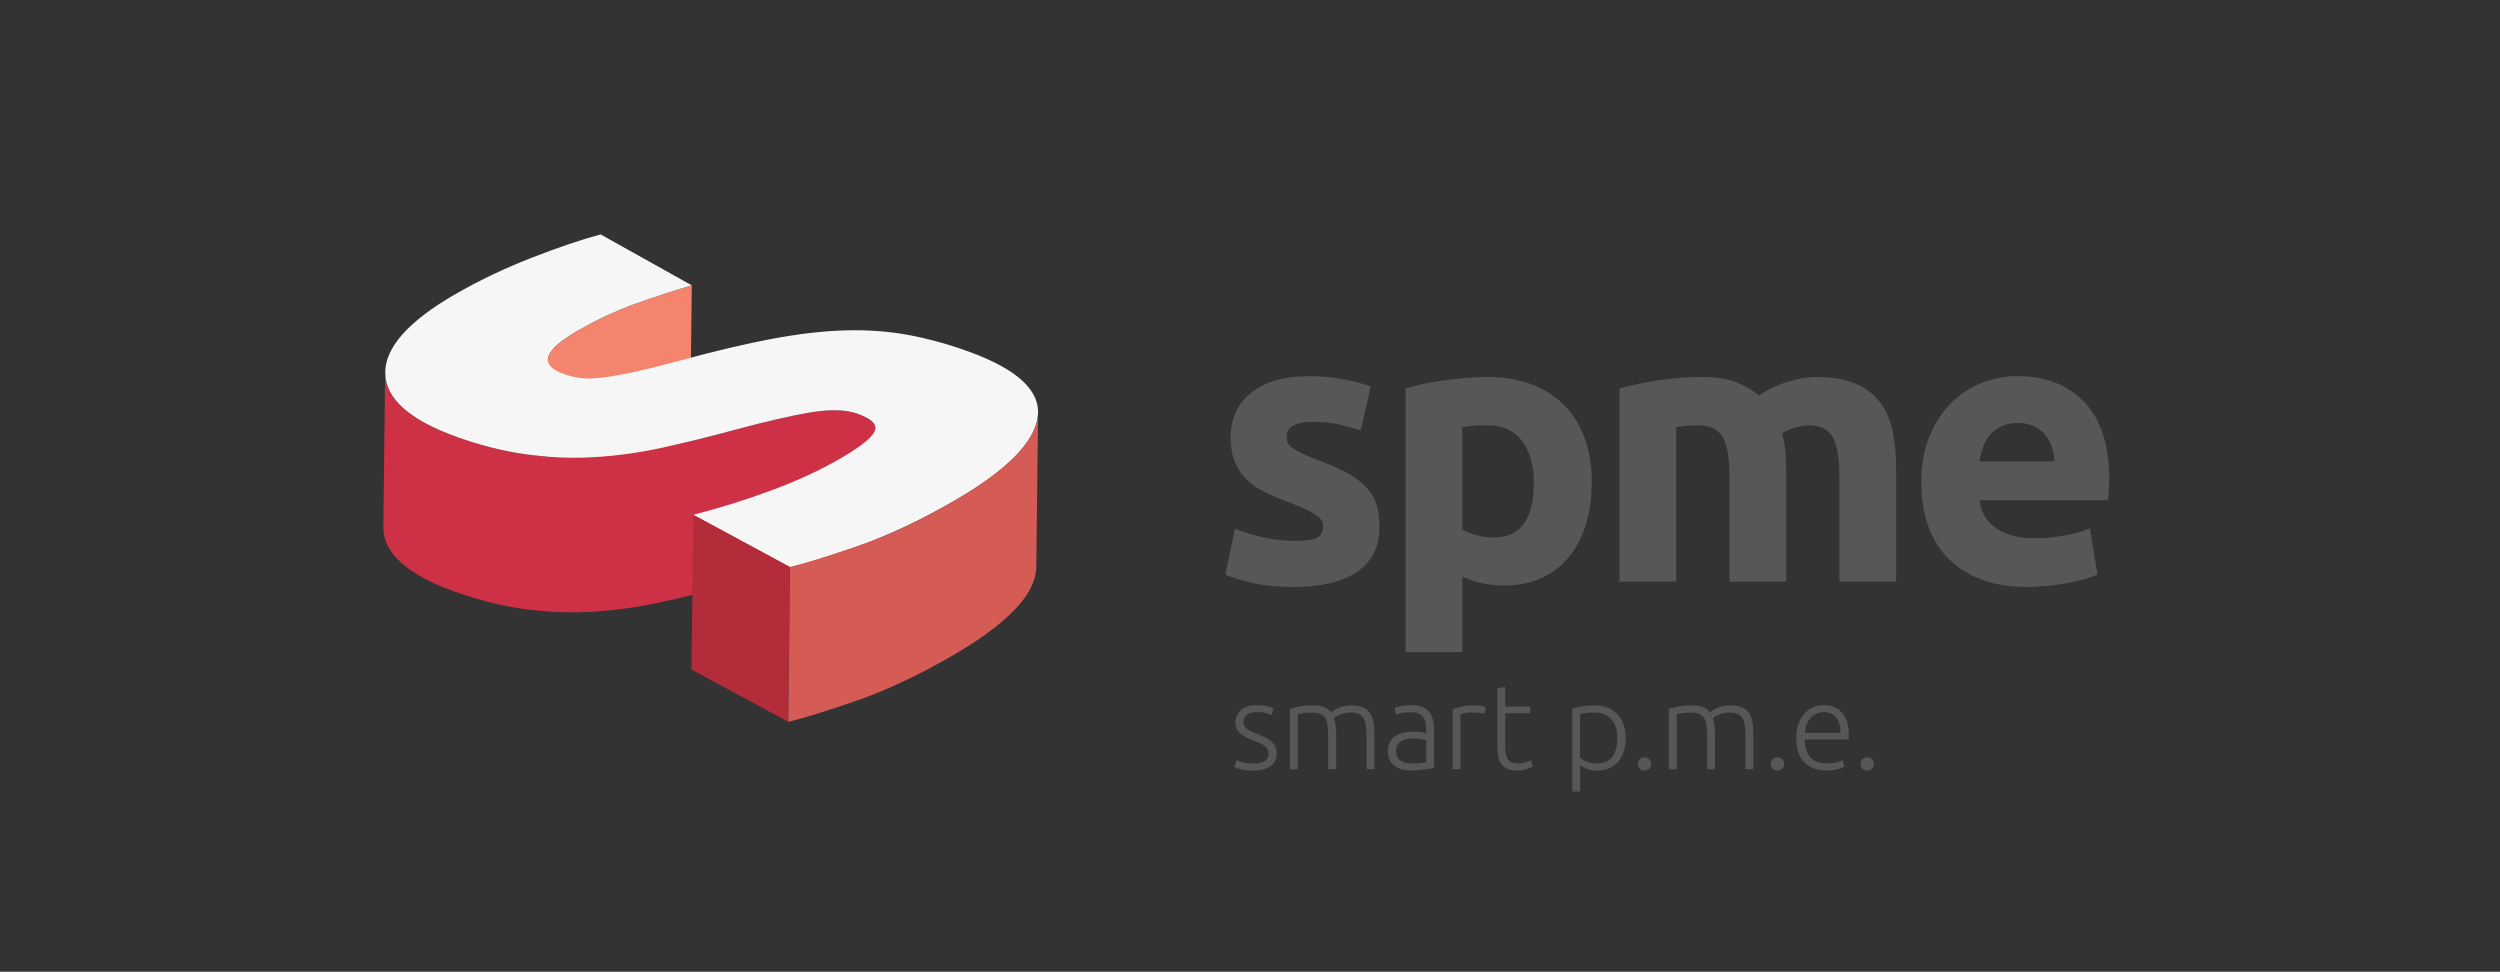 <?xml version="1.0" encoding="UTF-8"?><svg id="Calque_1" xmlns="http://www.w3.org/2000/svg" viewBox="0 0 764.57 297.19"><rect x="0" y="0" width="764.57" height="297.19" fill="#333333" stroke="none"/><path d="M200.96,137.7c1.19-.4,2.38-.78,3.56-1.15.51-.16,1.03-.33,1.54-.49,1.65-.51,3.3-1.01,4.93-1.48,0,0,.01,0,.02,0l.56-47.3c-1.63.47-3.28.97-4.94,1.48-.51.16-1.03.33-1.54.49-1.18.37-2.37.76-3.56,1.15-.31.1-.61.19-.91.3-.44.15-.89.31-1.33.46-.37.13-.75.26-1.12.39-1.32.46-2.64.92-3.97,1.4-.94.34-1.88.71-2.82,1.08-.25.1-.51.2-.76.31-.78.32-1.56.64-2.34.98-.17.07-.34.14-.51.22-.92.4-1.84.82-2.76,1.26-.23.11-.46.22-.69.33-.74.35-1.47.72-2.21,1.09-.15.08-.3.14-.45.22-.1.05-.19.1-.28.15-.53.27-1.05.55-1.57.83-.25.14-.51.27-.76.41-.77.42-1.55.86-2.31,1.3-.47.27-.92.54-1.35.81-.12.08-.24.15-.37.23-.33.21-.66.41-.97.62-.07.04-.14.09-.21.13-.04.03-.08.05-.11.08-.1.07-.2.13-.3.2-.19.13-.37.25-.55.38-.1.07-.2.14-.3.21-.17.12-.33.24-.49.36-.09.07-.18.13-.27.2-.17.13-.33.26-.49.39-.07.05-.14.11-.2.16-.02.01-.04.03-.05.04-.06.05-.11.09-.16.14-.19.15-.37.31-.54.46-.08.08-.16.15-.24.23-.14.13-.28.27-.42.4-.04.04-.09.08-.13.12-.05.05-.09.09-.13.14-.07.08-.15.15-.21.23-.09.1-.17.19-.25.29-.06.08-.13.15-.19.22-.03.03-.06.07-.09.11-.06.08-.11.15-.17.23-.03.04-.06.08-.09.13-.1.15-.2.3-.28.44,0,0,0,0,0,.01-.12.2-.22.4-.3.6,0,.02-.02.04-.03.06-.02.04-.02.08-.04.12-.05.13-.09.25-.12.38,0,.03-.03.07-.03.1,0,.03,0,.06-.01.09-.02.11-.04.23-.05.34,0,.04-.02.08-.02.12,0,.04,0,.08,0,.11l-.56,47.3c0-.08.01-.16.02-.24.01-.11.03-.23.05-.34.01-.06.03-.13.05-.19.03-.12.07-.25.12-.38.02-.06.04-.12.07-.18.08-.2.18-.4.3-.6.09-.15.18-.3.29-.46.03-.04.06-.08.09-.13.08-.11.17-.22.26-.34.06-.07.12-.15.18-.22.08-.1.17-.19.25-.29.07-.08.14-.15.21-.23.08-.09.17-.17.26-.26.13-.13.27-.27.42-.4.08-.07.16-.15.24-.23.17-.15.35-.31.54-.46.07-.06.14-.12.21-.18.07-.05.14-.11.2-.16.16-.13.32-.26.49-.39.09-.07.18-.13.27-.2.16-.12.32-.24.49-.36.1-.07.2-.14.3-.21.18-.12.36-.25.55-.37.1-.07.2-.13.3-.2.1-.07.21-.14.32-.21.31-.2.64-.41.97-.62.12-.07.24-.15.36-.22.44-.27.88-.53,1.36-.81.77-.44,1.54-.88,2.31-1.3.25-.14.51-.27.76-.41.52-.28,1.05-.56,1.57-.83.24-.13.49-.25.73-.37.74-.37,1.47-.74,2.21-1.1.23-.11.45-.22.68-.33.92-.43,1.84-.85,2.76-1.26.17-.07.34-.14.5-.22.78-.34,1.56-.66,2.35-.98.26-.1.51-.21.77-.31.94-.37,1.88-.73,2.82-1.08,1.33-.48,2.65-.95,3.97-1.4.38-.13.75-.26,1.13-.39.75-.26,1.5-.5,2.24-.75Z" style="fill:#f5846f; stroke-width:0px;"/><path d="M262.27,126.54c-3.5-1.26-8.2-1.41-14.12-.45-2.37.39-5.08.91-8.12,1.58h0c-.11.02-.23.05-.35.08-.34.08-.69.15-1.04.23-.2.05-.4.09-.61.14-.38.09-.76.18-1.15.27-.18.04-.36.08-.54.13-.57.13-1.15.27-1.74.41-.01,0-.03,0-.04.01-.58.14-1.16.28-1.76.43-.19.05-.39.1-.59.15-.43.11-.85.21-1.29.32-.23.06-.47.12-.7.18-.41.11-.83.21-1.25.32-.24.06-.48.12-.72.19-.45.12-.91.24-1.38.36-.21.06-.43.11-.64.17-.68.18-1.36.36-2.06.55-1.85.51-3.68.99-5.48,1.46-.6.16-1.18.3-1.77.45-1.2.31-2.4.61-3.58.9-.69.17-1.37.33-2.06.5-1.06.26-2.13.51-3.17.75-.71.17-1.42.32-2.13.48-1.33.3-2.65.6-3.95.87-1.01.22-2.02.42-3.03.61-.31.06-.62.11-.93.17-.71.13-1.42.26-2.13.38-.34.06-.68.11-1.02.17-.73.12-1.46.23-2.2.33-.28.04-.55.08-.83.12-.99.14-1.98.26-2.97.37-.15.02-.3.03-.45.05-.9.1-1.8.19-2.7.27-.31.03-.62.05-.93.08-.81.07-1.62.12-2.43.18-.35.02-.7.05-1.05.07-1.24.07-2.47.1-3.71.13-.25,0-.5.01-.76.01-1.19.01-2.39,0-3.59-.02-.23,0-.46-.01-.69-.02-1-.03-2-.07-3-.13-.23-.01-.45-.02-.68-.04-1.13-.07-2.26-.16-3.4-.27-.25-.02-.49-.05-.74-.07-1.04-.1-2.08-.22-3.13-.36-.28-.04-.56-.07-.83-.1-.95-.13-1.9-.28-2.85-.44-.75-.13-1.5-.26-2.26-.41-.15-.03-.29-.06-.44-.09-.62-.12-1.24-.26-1.87-.39-.33-.07-.66-.15-.99-.22-.51-.12-1.02-.24-1.54-.37-.33-.08-.66-.16-.99-.25-.42-.11-.85-.23-1.28-.34-.57-.15-1.14-.31-1.72-.48-.4-.12-.8-.23-1.2-.35-.58-.17-1.15-.35-1.73-.54-.37-.12-.75-.24-1.12-.36-1.13-.37-2.26-.75-3.39-1.17-.8-.29-1.57-.58-2.33-.88-.21-.08-.42-.17-.64-.25-.5-.2-.99-.41-1.48-.62-.33-.14-.65-.28-.97-.42-.44-.19-.86-.39-1.28-.59-.3-.14-.59-.28-.88-.42-.43-.21-.83-.42-1.24-.63-.26-.13-.52-.27-.77-.4-.44-.24-.86-.48-1.27-.73-.19-.11-.39-.22-.58-.34-.59-.36-1.16-.72-1.7-1.09-.04-.03-.08-.06-.12-.09-.49-.34-.97-.69-1.42-1.03-.16-.13-.31-.26-.47-.39-.31-.25-.62-.51-.91-.76-.17-.15-.33-.31-.5-.46-.25-.24-.5-.47-.74-.71-.16-.17-.31-.33-.46-.5-.21-.23-.42-.47-.62-.7-.14-.17-.28-.35-.41-.53-.18-.24-.35-.47-.51-.71-.12-.18-.24-.36-.35-.54-.15-.24-.29-.48-.42-.73-.1-.18-.2-.36-.29-.55-.12-.25-.23-.5-.34-.76-.07-.18-.15-.36-.22-.54-.1-.27-.17-.54-.25-.81-.05-.17-.11-.35-.15-.52-.07-.3-.12-.6-.17-.91-.02-.15-.06-.3-.08-.45-.06-.46-.09-.92-.09-1.38,0-.09,0-.18,0-.27l-.56,47.3c0,.09,0,.18,0,.27,0,.47.04.93.09,1.38.02.15.05.3.08.45.05.3.1.61.17.91.04.18.1.35.15.52.08.27.16.54.25.81.07.18.14.36.22.54.1.25.21.51.34.76.09.18.19.37.29.55.13.24.27.49.42.73.11.18.23.36.35.54.16.24.33.48.51.71.13.18.27.35.41.53.19.24.4.47.61.7.15.17.3.34.46.5.23.24.48.48.73.71.17.16.32.31.5.47.29.26.6.51.91.76.16.13.31.26.47.39.45.35.92.69,1.41,1.03.04.03.08.06.13.09.54.37,1.1.73,1.69,1.09.19.11.39.23.59.34.41.24.83.49,1.26.72.25.14.51.27.77.4.4.21.81.42,1.23.63.29.14.59.28.88.42.42.2.84.39,1.27.59.32.14.65.28.97.42.25.11.48.21.74.32.24.1.49.2.74.29.21.09.42.17.64.26.76.3,1.53.59,2.33.88,1.14.41,2.27.79,3.39,1.16.13.04.27.09.4.14.24.08.48.15.72.22.58.18,1.16.36,1.73.54.4.12.8.24,1.2.35.58.17,1.15.32,1.72.48.24.07.49.14.73.2.18.05.36.09.54.14.33.09.67.17,1,.25.51.13,1.02.25,1.53.37.33.08.66.15.99.22.18.04.36.08.54.12.44.1.89.18,1.33.27.15.03.29.06.44.09.69.13,1.37.26,2.05.38.07.01.14.02.21.03.95.16,1.9.31,2.85.44.14.02.29.04.43.06.14.02.27.03.4.05,1.04.13,2.09.25,3.13.36.16.02.31.04.47.05.09,0,.18.01.27.02,1.13.11,2.27.2,3.4.27.07,0,.15.01.22.02.15,0,.3.01.46.02,1,.06,2,.1,3.01.13.15,0,.31.02.46.02.07,0,.15,0,.22,0,1.2.03,2.39.03,3.59.02.11,0,.21,0,.32,0,.14,0,.29-.01.43-.01,1.24-.02,2.48-.06,3.71-.13.17,0,.34-.02.51-.03.18-.01.36-.03.53-.04.81-.05,1.62-.11,2.43-.18.31-.03.62-.05.93-.08.9-.08,1.8-.17,2.71-.27.12-.01.24-.02.36-.04.03,0,.06,0,.09-.01.99-.11,1.98-.24,2.98-.38.27-.04.55-.08.82-.12.73-.1,1.47-.22,2.2-.33.34-.05.68-.11,1.02-.17.71-.12,1.42-.24,2.13-.37.31-.06.62-.11.94-.17,1.01-.19,2.01-.39,3.02-.61.7-.15,1.41-.3,2.12-.46.6-.13,1.22-.28,1.83-.42.71-.16,1.41-.32,2.13-.48,1.05-.24,2.11-.5,3.17-.75.69-.16,1.37-.33,2.06-.5,1.18-.29,2.38-.6,3.58-.9.59-.15,1.18-.3,1.78-.45,1.81-.47,3.63-.96,5.48-1.46.7-.19,1.39-.37,2.07-.55.21-.05.41-.11.61-.16.47-.12.94-.25,1.4-.37.24-.06.48-.12.71-.18.43-.11.85-.22,1.26-.32.23-.06.47-.12.7-.18.44-.11.86-.22,1.29-.32.2-.05.39-.1.59-.15.57-.14,1.13-.28,1.69-.41.04,0,.08-.02.12-.03.59-.14,1.17-.28,1.74-.41.17-.04.34-.08.51-.12.4-.09.79-.18,1.18-.27.2-.05.4-.09.59-.13.35-.08.7-.16,1.05-.23,3.18-.7,6-1.25,8.46-1.65,5.92-.96,10.63-.81,14.12.45,3.66,1.32,5.48,2.79,5.46,4.4l.56-47.3c.02-1.61-1.8-3.07-5.46-4.4Z" style="fill:#ce3045; stroke-width:0px;"/><g style="isolation:isolate;"><path d="M139.34,89.92c7.21-4.16,14.95-7.85,23.2-11.07,8.25-3.22,15.31-5.6,21.15-7.16l27.88,15.58c-5.65,1.63-11.44,3.51-17.38,5.67-5.94,2.16-11.76,4.88-17.47,8.17-10.52,6.07-11.99,10.47-4.43,13.21,1.74.63,3.53,1.06,5.33,1.29,1.81.23,4.02.18,6.63-.14,2.61-.32,5.81-.89,9.61-1.71,3.79-.81,8.37-1.94,13.73-3.39,10.88-2.98,20.44-5.23,28.66-6.77,8.23-1.54,15.71-2.39,22.46-2.57,6.74-.17,13.1.3,19.06,1.4,5.96,1.1,12.14,2.8,18.52,5.11,15.09,5.46,22.11,12.12,21.07,19.99-1.05,7.87-9.61,16.45-25.68,25.72-10.52,6.07-20.43,10.7-29.74,13.89-9.31,3.19-16.09,5.29-20.35,6.28l-29.56-15.98c8.62-2.24,16.76-4.8,24.41-7.67,7.65-2.87,14.41-6,20.27-9.38,6.16-3.56,9.74-6.35,10.74-8.39,1-2.03-.72-3.86-5.18-5.47-3.5-1.26-8.2-1.41-14.12-.45-5.92.96-13.91,2.8-23.97,5.51-7.77,2.13-15.16,3.93-22.16,5.42-6.99,1.49-13.88,2.42-20.67,2.79-6.79.37-13.63.08-20.51-.86-6.89-.94-14.01-2.74-21.38-5.41-14.34-5.19-21.56-11.67-21.64-19.46-.08-7.78,7.09-15.84,21.51-24.16Z" style="fill:#f6f6f6; stroke-width:0px;"/><polygon points="241.59 173.43 241.03 220.73 211.47 204.76 212.03 157.46 241.59 173.43" style="fill:#b32c39; stroke-width:0px;"/></g><path d="M317.36,127.53c-.89,6.68-7.2,13.87-18.91,21.57-.43.28-.87.57-1.31.85-.16.1-.33.21-.5.32-.35.22-.71.45-1.07.67-.18.11-.37.23-.56.34-.37.23-.75.46-1.13.69-.17.1-.34.2-.51.31-.55.33-1.11.66-1.68.99-1.19.69-2.37,1.35-3.54,2-.2.11-.4.22-.6.33-1.12.62-2.24,1.21-3.34,1.8-.22.11-.43.23-.65.34-1.03.54-2.06,1.06-3.08,1.57-.15.08-.31.16-.46.23-1.11.55-2.22,1.08-3.32,1.6-.29.14-.58.27-.87.4-.88.41-1.75.8-2.62,1.18-.26.12-.53.23-.79.35-1.08.47-2.15.92-3.21,1.36-.21.09-.42.17-.63.25-.88.35-1.75.7-2.62,1.03-.29.11-.58.22-.87.33-1.05.39-2.1.77-3.14,1.13-1.02.35-2.01.69-2.97,1.01-.13.04-.26.09-.38.13-.08.03-.15.05-.23.08-.43.15-.86.29-1.28.43-.17.06-.34.11-.51.17-.31.1-.63.21-.94.31-.19.06-.38.13-.57.19-.28.09-.56.18-.84.27-.19.06-.38.12-.57.19-.27.09-.54.17-.8.26-.18.06-.35.11-.53.17-.27.09-.54.17-.8.25-.16.05-.32.1-.48.15-.28.09-.56.17-.83.26-.13.04-.26.08-.39.12-.4.12-.79.24-1.17.36-.02,0-.04.01-.06.02-.36.11-.71.21-1.05.31-.12.04-.24.07-.37.11-.23.07-.47.14-.69.2-.14.04-.27.08-.41.12-.21.06-.41.12-.61.17-.13.04-.26.07-.39.11-.19.05-.38.11-.57.16-.13.04-.26.07-.39.1-.18.05-.36.1-.54.14-.11.03-.23.06-.34.09-.2.05-.38.1-.57.15-.09.02-.18.05-.26.07-.27.07-.53.13-.78.19l-.56,47.3c.25-.06.51-.12.78-.19.08-.02.17-.04.26-.07.19-.05.38-.1.57-.15.11-.03.23-.06.34-.09.18-.05.36-.09.54-.14.13-.03.26-.07.39-.1.19-.05.38-.1.57-.16.13-.04.26-.07.39-.11.2-.06.41-.12.61-.17.14-.04.27-.08.41-.12.23-.07.46-.13.69-.2.12-.04.24-.07.37-.11.34-.1.69-.21,1.05-.31.02,0,.04-.01.06-.02.38-.12.77-.23,1.17-.36.13-.04.26-.08.39-.12.27-.09.55-.17.83-.26.16-.05.33-.1.49-.15.26-.08.52-.16.78-.25.18-.06.36-.11.54-.17.27-.09.53-.17.81-.26.18-.06.37-.12.56-.18.28-.09.56-.18.84-.27.19-.06.38-.12.57-.19.31-.1.62-.2.94-.31.17-.06.34-.11.51-.17.47-.16.94-.31,1.43-.48.02,0,.05-.02.07-.02,0,0,.01,0,.02,0,.27-.09.55-.18.82-.28.82-.28,1.66-.56,2.53-.86,1.04-.36,2.08-.74,3.14-1.13.29-.11.58-.22.87-.33.87-.33,1.74-.67,2.62-1.02.21-.09.43-.17.64-.26,1.06-.43,2.13-.89,3.21-1.36.26-.11.52-.23.78-.35.87-.38,1.74-.78,2.62-1.19.29-.13.58-.27.87-.4,1.1-.52,2.2-1.05,3.32-1.6.15-.08.31-.16.46-.23.69-.34,1.38-.69,2.08-1.05.33-.17.67-.35,1-.52.21-.11.43-.22.64-.34,1.11-.58,2.22-1.18,3.35-1.8.2-.11.4-.22.6-.33,1.17-.65,2.35-1.31,3.54-2,.57-.33,1.13-.66,1.68-.98.18-.1.35-.21.52-.31.38-.23.75-.45,1.12-.68.19-.12.38-.23.57-.35.36-.22.72-.45,1.07-.67.17-.11.34-.21.5-.32.45-.28.88-.57,1.31-.85.05-.03.11-.07.16-.1h0c11.61-7.66,17.86-14.81,18.75-21.46.06-.46.1-.93.1-1.38l.56-47.3c0,.46-.04.92-.1,1.38Z" style="fill:#d55b55; stroke-width:0px;"/><path d="M395.92,165.43c3.18,0,5.43-.31,6.75-.93,1.32-.62,1.98-1.82,1.98-3.61,0-1.4-.85-2.62-2.56-3.67-1.71-1.05-4.31-2.23-7.8-3.55-2.72-1.01-5.18-2.05-7.39-3.14-2.21-1.08-4.09-2.38-5.64-3.9-1.55-1.51-2.75-3.32-3.61-5.41-.85-2.09-1.28-4.62-1.28-7.56,0-5.74,2.13-10.28,6.4-13.62,4.27-3.33,10.12-5,17.57-5,3.72,0,7.29.33,10.71.99,3.41.66,6.13,1.38,8.15,2.15l-3.03,13.5c-2.02-.7-4.21-1.32-6.57-1.86-2.37-.54-5.02-.81-7.97-.81-5.43,0-8.15,1.51-8.15,4.54,0,.7.12,1.32.35,1.86.23.54.7,1.07,1.4,1.57.7.51,1.65,1.05,2.85,1.64,1.2.59,2.73,1.23,4.6,1.93,3.8,1.41,6.94,2.8,9.43,4.17,2.48,1.37,4.44,2.85,5.88,4.43,1.43,1.59,2.44,3.35,3.03,5.28.58,1.93.87,4.18.87,6.73,0,6.04-2.27,10.61-6.81,13.7-4.54,3.09-10.96,4.64-19.26,4.64-5.43,0-9.95-.46-13.56-1.4-3.61-.93-6.11-1.71-7.51-2.33l2.91-14.08c2.95,1.16,5.97,2.08,9.08,2.73,3.1.66,6.17.99,9.19.99Z" style="fill:#575757; stroke-width:0px;"/><path d="M486.8,147.28c0,4.73-.58,9.04-1.75,12.92-1.16,3.88-2.87,7.21-5.12,10.01-2.25,2.79-5.04,4.97-8.38,6.52-3.34,1.55-7.18,2.33-11.52,2.33-2.41,0-4.66-.23-6.75-.7-2.09-.47-4.11-1.12-6.05-1.98v23.04h-17.34v-80.64c1.55-.47,3.33-.91,5.35-1.34,2.02-.42,4.13-.79,6.34-1.11,2.21-.31,4.46-.56,6.75-.76,2.29-.19,4.48-.29,6.58-.29,5.04,0,9.54.76,13.5,2.27,3.96,1.51,7.29,3.65,10.01,6.4,2.71,2.75,4.79,6.11,6.23,10.07,1.43,3.96,2.15,8.38,2.15,13.27ZM469.11,147.74c0-5.35-1.2-9.64-3.61-12.86-2.41-3.22-5.97-4.83-10.71-4.83-1.55,0-2.99.06-4.3.17-1.32.12-2.41.25-3.26.41v31.3c1.09.7,2.5,1.28,4.25,1.75,1.75.47,3.51.7,5.29.7,8.22,0,12.33-5.54,12.33-16.64Z" style="fill:#575757; stroke-width:0px;"/><path d="M528.92,145.41c0-5.58-.72-9.54-2.15-11.87-1.44-2.33-3.9-3.49-7.39-3.49-1.09,0-2.21.06-3.37.17-1.16.12-2.29.25-3.38.41v47.25h-17.34v-59.11c1.47-.39,3.2-.79,5.18-1.22,1.98-.43,4.07-.82,6.28-1.16,2.21-.35,4.48-.62,6.81-.81,2.33-.19,4.62-.29,6.87-.29,4.42,0,8.01.56,10.76,1.69,2.75,1.12,5.02,2.46,6.81,4.01,2.48-1.78,5.33-3.18,8.55-4.19,3.22-1.01,6.19-1.51,8.9-1.51,4.89,0,8.9.68,12.04,2.04,3.14,1.36,5.64,3.28,7.51,5.76,1.86,2.48,3.14,5.43,3.84,8.84.7,3.41,1.05,7.21,1.05,11.4v34.56h-17.34v-32.47c0-5.58-.72-9.54-2.15-11.87-1.44-2.33-3.9-3.49-7.39-3.49-.93,0-2.23.23-3.9.7-1.67.47-3.05,1.05-4.13,1.75.54,1.79.89,3.67,1.05,5.64.15,1.98.23,4.09.23,6.34v33.4h-17.34v-32.47Z" style="fill:#575757; stroke-width:0px;"/><path d="M587.57,147.74c0-5.43.83-10.18,2.5-14.26,1.67-4.07,3.86-7.46,6.58-10.18,2.71-2.71,5.84-4.77,9.37-6.17,3.53-1.4,7.16-2.09,10.88-2.09,8.69,0,15.55,2.66,20.6,7.97,5.04,5.31,7.56,13.13,7.56,23.45,0,1.01-.04,2.11-.12,3.32-.08,1.2-.16,2.27-.23,3.2h-39.33c.39,3.57,2.05,6.4,5,8.49,2.95,2.09,6.9,3.14,11.87,3.14,3.18,0,6.3-.29,9.37-.87,3.06-.58,5.57-1.3,7.51-2.15l2.33,14.08c-.93.47-2.17.93-3.72,1.4-1.55.47-3.28.87-5.18,1.22-1.9.35-3.94.64-6.11.87-2.17.23-4.35.35-6.52.35-5.51,0-10.3-.81-14.37-2.44-4.07-1.63-7.45-3.86-10.12-6.69-2.68-2.83-4.65-6.19-5.93-10.07-1.28-3.88-1.92-8.07-1.92-12.57ZM628.3,141.11c-.08-1.47-.33-2.91-.76-4.3-.43-1.4-1.09-2.64-1.98-3.72-.89-1.08-2.02-1.98-3.38-2.68-1.36-.7-3.04-1.05-5.06-1.05s-3.61.33-5,.99c-1.4.66-2.56,1.53-3.49,2.62-.93,1.09-1.65,2.35-2.15,3.78-.51,1.44-.87,2.89-1.11,4.36h22.92Z" style="fill:#575757; stroke-width:0px;"/><rect x="317.51" y="117.42" width="59.26" height="59.26" style="fill:none; stroke-width:0px;"/><rect x="645.68" y="117.42" width="59.26" height="59.26" style="fill:none; stroke-width:0px;"/><rect x="705.54" y="117.42" width="59.26" height="59.26" style="fill:none; stroke-width:0px;"/><rect x="-.78" y="117.42" width="59.26" height="59.26" style="fill:none; stroke-width:0px;"/><rect x="59.08" y="117.42" width="59.26" height="59.26" style="fill:none; stroke-width:0px;"/><rect x="317.51" y="58.02" width="59.26" height="59.26" style="fill:none; stroke-width:0px;"/><rect x="317.51" y="-1.01" width="59.26" height="59.26" style="fill:none; stroke-width:0px;"/><rect x="317.51" y="176.59" width="59.26" height="59.26" style="fill:none; stroke-width:0px;"/><rect x="317.51" y="236.42" width="59.26" height="59.26" style="fill:none; stroke-width:0px;"/><path d="M383.16,233.53c1.38,0,2.52-.23,3.42-.68.9-.46,1.35-1.23,1.35-2.31,0-.52-.08-.96-.24-1.33-.16-.37-.43-.7-.8-1-.37-.3-.86-.58-1.46-.85-.6-.27-1.35-.59-2.24-.96-.72-.3-1.4-.6-2.04-.91s-1.21-.67-1.7-1.07c-.49-.41-.89-.89-1.18-1.46-.3-.57-.44-1.26-.44-2.07,0-1.55.59-2.81,1.76-3.78,1.17-.96,2.78-1.44,4.83-1.44,1.31,0,2.39.11,3.24.33.85.22,1.45.42,1.8.59l-.56,2.15c-.3-.15-.8-.35-1.5-.59-.7-.25-1.73-.37-3.09-.37-.54,0-1.06.06-1.54.17-.48.11-.91.28-1.28.52-.37.23-.67.53-.89.89-.22.36-.33.8-.33,1.32s.1.96.3,1.33c.2.37.49.7.87.98.38.28.85.55,1.41.79.56.25,1.19.52,1.91.81.74.29,1.45.6,2.13.9.68.31,1.28.68,1.8,1.11s.94.95,1.26,1.55c.32.61.48,1.36.48,2.28,0,1.73-.65,3.04-1.94,3.92s-3.07,1.33-5.31,1.33c-1.68,0-2.96-.14-3.85-.43-.89-.28-1.48-.5-1.78-.65l.63-2.18c.07.05.23.13.48.24.25.11.58.23,1,.37.42.14.92.25,1.5.35.58.1,1.25.15,2.02.15Z" style="fill:#575757; stroke-width:0px;"/><path d="M394.52,216.76c.71-.2,1.65-.42,2.79-.67,1.15-.25,2.63-.37,4.46-.37,2.42,0,4.17.7,5.26,2.11.12-.1.36-.26.72-.5.36-.23.81-.47,1.35-.72.54-.25,1.18-.46,1.91-.63.73-.17,1.54-.26,2.42-.26,1.46,0,2.63.22,3.54.65.9.43,1.6,1.04,2.09,1.81.49.78.83,1.71,1,2.8.17,1.09.26,2.27.26,3.55v10.7h-2.41v-9.92c0-1.26-.06-2.35-.17-3.28-.11-.92-.33-1.69-.67-2.29-.33-.6-.81-1.06-1.43-1.37-.62-.31-1.42-.46-2.41-.46-.74,0-1.41.07-2.02.2-.61.14-1.13.3-1.57.5-.44.2-.81.4-1.09.59-.28.2-.49.35-.61.44.22.64.39,1.36.5,2.17.11.8.17,1.65.17,2.54v10.89h-2.41v-9.92c0-1.26-.06-2.35-.17-3.28-.11-.92-.34-1.69-.68-2.29-.35-.6-.83-1.06-1.46-1.37s-1.46-.46-2.5-.46c-1.16,0-2.14.06-2.94.19-.8.12-1.31.23-1.54.33v16.81h-2.41v-18.48Z" style="fill:#575757; stroke-width:0px;"/><path d="M431.7,215.64c1.26,0,2.33.18,3.2.54.88.36,1.59.85,2.13,1.48.54.63.94,1.38,1.18,2.24.25.86.37,1.8.37,2.81v12.07c-.25.07-.6.15-1.07.24-.47.09-1.01.18-1.63.28-.62.1-1.3.18-2.06.24s-1.52.09-2.31.09c-1.01,0-1.94-.11-2.8-.33-.85-.22-1.59-.57-2.22-1.06-.63-.48-1.12-1.1-1.48-1.85-.36-.75-.54-1.67-.54-2.76s.2-1.93.59-2.67c.39-.74.95-1.35,1.67-1.83.72-.48,1.57-.83,2.55-1.05.99-.22,2.06-.33,3.22-.33.35,0,.71.02,1.09.06.38.04.75.09,1.11.15s.67.12.93.19c.26.06.44.12.54.17v-1.18c0-.67-.05-1.31-.15-1.94-.1-.63-.31-1.2-.65-1.7-.33-.5-.8-.91-1.41-1.22-.61-.31-1.4-.46-2.39-.46-1.41,0-2.46.1-3.15.3-.69.2-1.2.36-1.52.48l-.33-2.11c.42-.2,1.07-.38,1.94-.55.88-.17,1.93-.26,3.17-.26ZM431.92,233.49c.94,0,1.76-.03,2.46-.09.7-.06,1.3-.14,1.8-.24v-6.74c-.27-.12-.7-.25-1.3-.39-.59-.13-1.41-.2-2.44-.2-.59,0-1.21.04-1.85.13-.64.09-1.23.27-1.78.56-.54.28-.99.67-1.33,1.17-.35.49-.52,1.15-.52,1.96,0,.72.12,1.32.35,1.81s.57.89,1,1.18.95.51,1.55.65c.61.14,1.29.2,2.06.2Z" style="fill:#575757; stroke-width:0px;"/><path d="M450.75,215.72c.79,0,1.54.06,2.24.19.7.12,1.19.25,1.46.37l-.48,2.07c-.2-.1-.6-.2-1.2-.31-.61-.11-1.4-.17-2.39-.17-1.04,0-1.87.07-2.5.22-.63.15-1.04.27-1.24.37v16.77h-2.41v-18.25c.62-.27,1.47-.55,2.55-.83,1.09-.28,2.41-.43,3.96-.43Z" style="fill:#575757; stroke-width:0px;"/><path d="M460.33,216.09h7.63v2.04h-7.63v10.18c0,1.09.09,1.97.28,2.65.18.68.45,1.2.8,1.57s.76.62,1.26.74c.49.12,1.04.18,1.63.18,1.01,0,1.83-.12,2.44-.35.62-.23,1.1-.45,1.44-.65l.59,2c-.35.22-.95.48-1.81.76s-1.8.43-2.81.43c-1.19,0-2.18-.15-2.98-.46-.8-.31-1.44-.78-1.93-1.41-.48-.63-.82-1.41-1.02-2.35s-.3-2.05-.3-3.33v-17.62l2.41-.44v6.07Z" style="fill:#575757; stroke-width:0px;"/><path d="M483.25,242.08h-2.41v-25.33c.71-.25,1.63-.48,2.74-.7,1.11-.22,2.52-.33,4.22-.33,1.41,0,2.68.23,3.83.68,1.15.46,2.13,1.12,2.96,1.98.83.86,1.47,1.91,1.92,3.15s.69,2.63.69,4.18c0,1.46-.19,2.8-.57,4.02s-.94,2.27-1.68,3.15c-.74.88-1.65,1.56-2.72,2.06-1.07.49-2.3.74-3.68.74-1.26,0-2.35-.18-3.28-.54-.92-.36-1.6-.7-2.02-1.02v7.96ZM483.25,231.79c.22.17.5.36.83.56s.72.38,1.17.55c.44.17.93.32,1.44.43.52.11,1.06.17,1.63.17,1.19,0,2.18-.2,2.98-.61.8-.41,1.45-.96,1.94-1.67.49-.7.85-1.53,1.07-2.48.22-.95.33-1.96.33-3.02,0-2.52-.63-4.45-1.89-5.79-1.26-1.34-2.92-2.02-5-2.02-1.19,0-2.14.06-2.87.17-.73.11-1.28.23-1.65.35v13.37Z" style="fill:#575757; stroke-width:0px;"/><path d="M505,233.64c0,.57-.18,1.05-.54,1.44-.36.39-.86.59-1.5.59s-1.14-.2-1.5-.59c-.36-.39-.54-.88-.54-1.44s.18-1.05.54-1.44c.36-.39.86-.59,1.5-.59s1.14.2,1.5.59c.36.4.54.88.54,1.44Z" style="fill:#575757; stroke-width:0px;"/><path d="M510.42,216.76c.71-.2,1.65-.42,2.79-.67,1.15-.25,2.63-.37,4.46-.37,2.42,0,4.17.7,5.26,2.11.12-.1.36-.26.72-.5.36-.23.81-.47,1.35-.72.54-.25,1.18-.46,1.91-.63.73-.17,1.54-.26,2.42-.26,1.46,0,2.63.22,3.54.65.9.43,1.6,1.04,2.09,1.81.49.78.83,1.71,1,2.8.17,1.09.26,2.27.26,3.55v10.7h-2.41v-9.92c0-1.26-.06-2.35-.17-3.28-.11-.92-.33-1.69-.67-2.29-.33-.6-.81-1.06-1.43-1.37-.62-.31-1.42-.46-2.41-.46-.74,0-1.41.07-2.02.2-.61.14-1.13.3-1.57.5-.44.2-.81.4-1.09.59-.28.2-.49.35-.61.44.22.64.39,1.36.5,2.17.11.8.17,1.65.17,2.54v10.89h-2.41v-9.92c0-1.26-.06-2.35-.17-3.28-.11-.92-.34-1.69-.68-2.29-.35-.6-.83-1.06-1.46-1.37s-1.46-.46-2.5-.46c-1.16,0-2.14.06-2.94.19-.8.12-1.31.23-1.54.33v16.81h-2.41v-18.48Z" style="fill:#575757; stroke-width:0px;"/><path d="M545.63,233.64c0,.57-.18,1.05-.54,1.44-.36.39-.86.59-1.5.59s-1.14-.2-1.5-.59c-.36-.39-.54-.88-.54-1.44s.18-1.05.54-1.44c.36-.39.86-.59,1.5-.59s1.14.2,1.5.59c.36.4.54.88.54,1.44Z" style="fill:#575757; stroke-width:0px;"/><path d="M549.35,225.64c0-1.68.24-3.14.72-4.39.48-1.25,1.11-2.29,1.89-3.13.78-.84,1.67-1.46,2.67-1.87s2.03-.61,3.09-.61c2.34,0,4.21.77,5.61,2.3s2.09,3.89,2.09,7.07c0,.2,0,.39-.02.59-.01.2-.03.38-.06.56h-13.44c.07,2.35.65,4.15,1.74,5.41,1.09,1.26,2.81,1.89,5.18,1.89,1.31,0,2.34-.12,3.11-.37.76-.25,1.32-.46,1.67-.63l.44,2.07c-.35.2-.99.43-1.94.7s-2.07.41-3.35.41c-1.68,0-3.11-.25-4.29-.74-1.19-.49-2.16-1.18-2.93-2.07-.77-.89-1.32-1.94-1.67-3.17s-.52-2.56-.52-4.02ZM562.93,224.12c-.05-2-.52-3.55-1.41-4.67-.89-1.11-2.15-1.67-3.78-1.67-.86,0-1.64.17-2.31.52s-1.27.81-1.78,1.39-.9,1.25-1.18,2.02c-.28.77-.45,1.57-.5,2.41h10.96Z" style="fill:#575757; stroke-width:0px;"/><path d="M573.09,233.64c0,.57-.18,1.05-.54,1.44-.36.39-.86.59-1.5.59s-1.14-.2-1.5-.59c-.36-.39-.54-.88-.54-1.44s.18-1.05.54-1.44c.36-.39.86-.59,1.5-.59s1.14.2,1.5.59c.36.4.54.88.54,1.44Z" style="fill:#575757; stroke-width:0px;"/></svg>